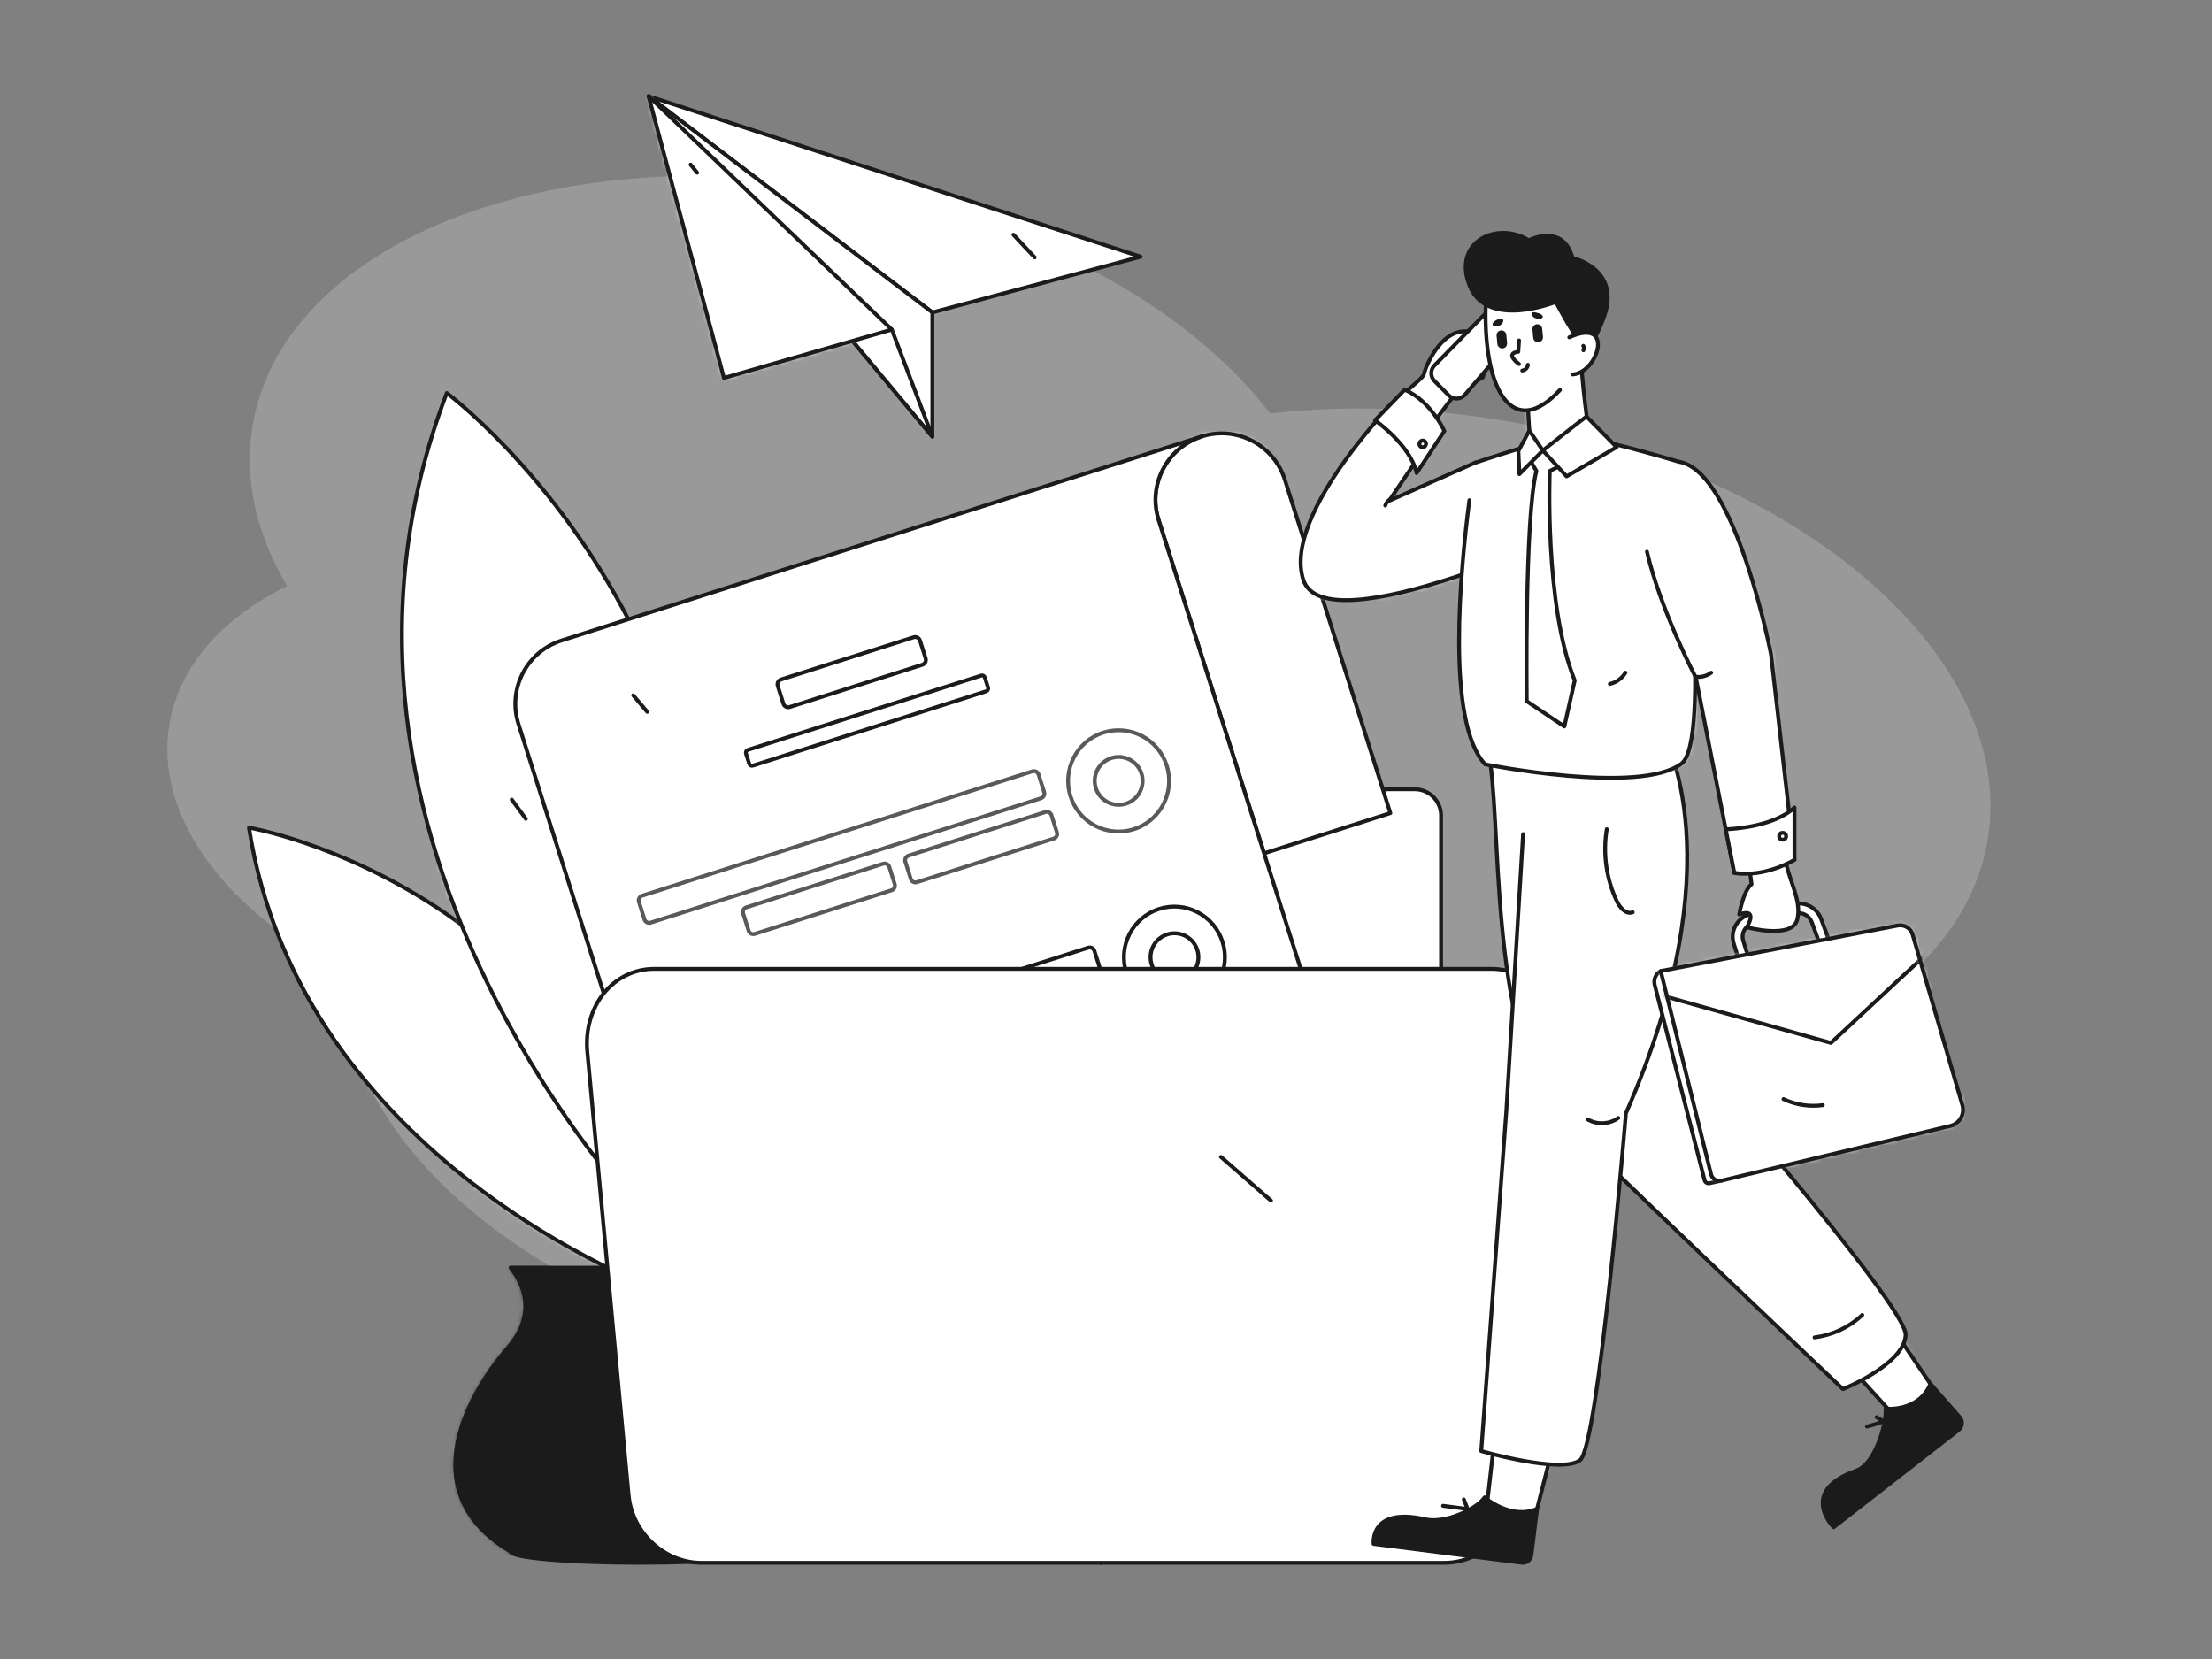 <?xml version="1.0" encoding="UTF-8"?> <svg xmlns="http://www.w3.org/2000/svg" width="480" height="360" viewBox="0 0 480 360" fill="none"><rect x="0" y="0" width="480" height="360" fill="#808080" stroke="none"/> <mask id="mask0_0_2928" style="mask-type:alpha" maskUnits="userSpaceOnUse" x="0" y="0" width="480" height="360"> <rect width="480" height="360" transform="matrix(-1 0 0 1 480 0)" fill="white"></rect> </mask> <g mask="url(#mask0_0_2928)"> <path opacity="0.2" d="M352.548 235.494C340.501 241.381 325.158 244.711 308.291 244.77C308.282 244.827 308.276 244.883 308.266 244.94C301.57 284.242 243.948 307.21 179.563 296.24C118.243 285.791 72.906 248.326 74.516 210.83C48.904 197.538 33.374 177.057 36.777 157.087C38.938 144.401 48.38 134.052 62.301 127.147C55.642 115.93 52.828 104 54.839 92.199C61.535 52.897 119.157 29.93 183.542 40.9C224.366 47.855 258.1 66.788 275.619 89.73C291.534 87.907 308.922 88.329 326.835 91.381C391.219 102.351 437.985 143.104 431.288 182.407C426.406 211.06 394.452 231.027 352.548 235.494Z" fill="white"></path> <ellipse rx="27.932" ry="2.444" transform="matrix(-1 0 0 1 138.719 336.685)" fill="#1B1B1B" stroke="#1B1B1B" stroke-width="0.84" stroke-linecap="round" stroke-linejoin="round"></ellipse> <path d="M128.986 282.345L129.953 282.692C129.953 282.692 168.465 187.476 259.803 163.129C259.803 163.129 176.379 176.968 128.986 282.345Z" fill="#190000"></path> <path d="M54.024 179.595C54.024 179.595 131.214 192.793 146.87 277.617L142.457 279.757C142.457 279.757 65.248 251.767 54.024 179.595Z" fill="white"></path> <mask id="mask1_0_2928" style="mask-type:alpha" maskUnits="userSpaceOnUse" x="54" y="179" width="93" height="101"> <path fill-rule="evenodd" clip-rule="evenodd" d="M54.024 179.595C54.024 179.595 131.213 192.793 146.869 277.617L142.457 279.757C142.457 279.757 65.247 251.767 54.024 179.595Z" fill="white"></path> </mask> <g mask="url(#mask1_0_2928)"> <path d="M151.918 257.623C122.811 238.36 55.57 285.295 83.91 239.468C112.251 193.641 26.905 296.754 26.905 296.754L154.205 282.658" fill="white"></path> </g> <path fill-rule="evenodd" clip-rule="evenodd" d="M54.024 179.595C54.024 179.595 131.214 192.793 146.87 277.617L142.457 279.757C142.457 279.757 65.248 251.767 54.024 179.595Z" stroke="#1B1B1B" stroke-width="0.84" stroke-linecap="round" stroke-linejoin="round"></path> <path fill-rule="evenodd" clip-rule="evenodd" d="M60.594 185.381C68.775 190.441 78.057 198.638 87.405 208.119L87.404 208.119C87.358 208.128 75.525 210.449 64.237 206.366C75.114 211.726 89.384 210.157 89.396 210.156C99.932 221.032 110.453 233.371 119.484 244.538C119.031 244.624 103.877 247.439 89.335 242.077C102.235 248.528 118.731 247.504 121.675 247.26C135.515 264.538 145.342 278.358 145.342 278.358L146.869 277.617C146.869 277.617 129.304 252.754 108.034 228.362C109.152 225.69 111.272 219.285 110.063 211.271C110.556 219.89 107.431 225.341 106.56 226.681C91.286 209.323 74.293 192.501 60.594 185.381ZM87.526 208.241L89.051 209.802C88.543 209.278 88.034 208.758 87.526 208.241Z" fill="white"></path> <path d="M96.948 85.278C96.948 85.278 183.65 149.628 142.595 267.061C142.595 267.061 59.404 183.902 96.948 85.278Z" fill="white"></path> <mask id="mask2_0_2928" style="mask-type:alpha" maskUnits="userSpaceOnUse" x="87" y="85" width="67" height="183"> <path fill-rule="evenodd" clip-rule="evenodd" d="M96.948 85.278C96.948 85.278 183.65 149.628 142.595 267.061C142.595 267.061 59.404 183.902 96.948 85.278Z" fill="white"></path> </mask> <g mask="url(#mask2_0_2928)"> <path d="M144.573 119.029C108.503 164.052 160.027 265.121 89.398 181.87C18.769 98.618 100.999 279.757 100.999 279.757C100.999 279.757 193.543 314.441 194.394 305.881C195.245 297.321 228.148 151.332 228.148 151.332L202.262 108.824" fill="white"></path> </g> <path fill-rule="evenodd" clip-rule="evenodd" d="M96.948 85.278C96.948 85.278 183.65 149.628 142.595 267.061V267.061C142.595 267.061 59.404 183.902 96.948 85.278Z" stroke="#1B1B1B" stroke-width="0.84" stroke-linecap="round" stroke-linejoin="round"></path> <path fill-rule="evenodd" clip-rule="evenodd" d="M118.155 142.098C118.12 142.088 101.708 137.746 90.556 125.59C100.271 139.1 119.149 145.903 119.181 145.914C124.537 166.229 128.831 188.392 132.105 208.149C130.902 207.817 110.387 201.98 96.318 186.438C107.777 202.586 129.05 211.454 132.891 212.958C137.792 243.445 140.164 267.061 140.164 267.061H142.595C142.595 267.061 138.469 224.642 129.394 180.537C132.694 177.83 139.906 170.998 144.122 160.07C138.582 171.326 130.8 176.326 128.758 177.492C122.128 146.021 112.977 114.171 101 96.679C107.575 108.152 113.283 124.29 118.155 142.098ZM119.008 145.264C118.746 144.276 118.481 143.292 118.214 142.313L119.008 145.264Z" fill="white"></path> <path d="M162.662 151.332C162.662 151.332 203.368 213.091 145.013 280.327L140.339 278.724C140.339 278.724 111.614 207.1 162.662 151.332Z" fill="white"></path> <mask id="mask3_0_2928" style="mask-type:alpha" maskUnits="userSpaceOnUse" x="132" y="151" width="45" height="130"> <path fill-rule="evenodd" clip-rule="evenodd" d="M162.662 151.332C162.662 151.332 203.368 213.091 145.013 280.327L140.339 278.724C140.339 278.724 111.614 207.1 162.662 151.332Z" fill="white"></path> </mask> <g mask="url(#mask3_0_2928)"> <path d="M162.662 151.332C162.663 209.101 249.982 193.285 152.85 242.819C83.162 278.358 222.736 333.295 222.736 333.295C222.736 333.295 316.517 302.139 311.836 294.933C307.155 287.727 241.644 153.26 241.644 153.26L194.927 136.406" fill="white"></path> </g> <path fill-rule="evenodd" clip-rule="evenodd" d="M162.662 151.332C162.662 151.332 203.368 213.091 145.013 280.327L140.339 278.724C140.339 278.724 111.614 207.1 162.662 151.332Z" stroke="#1B1B1B" stroke-width="0.84" stroke-linecap="round" stroke-linejoin="round"></path> <path fill-rule="evenodd" clip-rule="evenodd" d="M153.597 239.504C153.226 239.251 140.851 230.726 135.514 217.176C138.891 230.392 150.779 241.042 152.85 242.819C148.056 263.825 143.395 279.772 143.395 279.772L145.013 280.327C145.013 280.327 153.475 251.715 159.088 220.874C162 219.861 168.605 217.05 174.299 210.883C167.638 216.962 161.137 218.447 159.47 218.742C163.372 196.701 165.697 173.836 162.346 159.694C163.692 168.678 163.227 180.507 161.764 193.235L161.764 193.235C161.695 193.188 151.956 186.618 147.756 176.17C150.642 187.16 161.344 195.881 161.439 195.958L161.439 195.959C159.636 210.432 156.638 225.869 153.597 239.504ZM161.491 195.527C161.58 194.808 161.666 194.091 161.748 193.377L161.491 195.527Z" fill="white"></path> <path d="M202.261 221.095C202.261 221.095 199.518 268.738 136.491 281.202L134.447 278.578C134.447 278.578 148.437 230.418 202.261 221.095Z" fill="white"></path> <mask id="mask4_0_2928" style="mask-type:alpha" maskUnits="userSpaceOnUse" x="134" y="221" width="69" height="61"> <path fill-rule="evenodd" clip-rule="evenodd" d="M202.261 221.095C202.261 221.095 199.518 268.738 136.491 281.202L134.447 278.578C134.447 278.578 148.437 230.418 202.261 221.095Z" fill="white"></path> </mask> <g mask="url(#mask4_0_2928)"> <path d="M231.671 229.676C174.241 271.615 164.041 250.433 128.985 278.358C93.929 306.283 189.047 302.594 189.047 302.594L215.967 282.692" fill="white"></path> </g> <path fill-rule="evenodd" clip-rule="evenodd" d="M202.261 221.095C202.261 221.095 199.518 268.738 136.491 281.202L134.447 278.578C134.447 278.578 148.437 230.418 202.261 221.095Z" stroke="#1B1B1B" stroke-width="0.84" stroke-linecap="round" stroke-linejoin="round"></path> <path fill-rule="evenodd" clip-rule="evenodd" d="M157.198 264.763C145.365 273.814 135.784 280.293 135.784 280.293L136.491 281.202C136.491 281.202 153.735 269.613 170.274 255.778C174.575 256.934 179.073 257.159 183.468 256.437C176.958 257.032 172.516 255.306 171.417 254.82C183.174 244.889 194.362 233.928 198.482 225.309C195.407 230.483 190.049 236.437 183.723 242.474L183.723 242.473C183.684 242.376 180.84 235.258 182.868 228.252C179.832 235.057 182.338 243.68 182.361 243.757C175.082 250.573 166.702 257.424 159.059 263.329C158.944 263.039 155.381 253.879 158.082 244.814C154.376 252.962 156.75 263.046 157.198 264.763ZM183.301 242.878C183.269 242.907 183.238 242.937 183.206 242.967L183.547 242.644C183.466 242.722 183.383 242.8 183.301 242.878Z" fill="white"></path> <path d="M110.787 275.077H166.651C162.272 280.567 162.362 286.818 167.056 292.232C177.318 304.069 187.179 324.573 166.651 336.685H110.787C90.259 324.573 100.12 304.069 110.382 292.232C115.075 286.818 115.166 280.567 110.787 275.077Z" fill="#1B1B1B"></path> <mask id="mask5_0_2928" style="mask-type:alpha" maskUnits="userSpaceOnUse" x="98" y="275" width="81" height="62"> <path fill-rule="evenodd" clip-rule="evenodd" d="M110.787 275.077H166.651C162.272 280.567 162.363 286.818 167.056 292.232C177.318 304.069 187.179 324.573 166.651 336.685H110.787C90.259 324.573 100.12 304.069 110.382 292.232C115.076 286.818 115.166 280.567 110.787 275.077Z" fill="white"></path> </mask> <g mask="url(#mask5_0_2928)"> <path d="M88.666 251.353C169.602 284.299 61.98 331.555 147.756 338.451C233.532 345.346 89.398 361.555 89.398 361.555L76.817 359.154L54.024 316.531L87.216 279.757L103.732 271.319L88.666 251.353Z" fill="#1B1B1B"></path> </g> <path fill-rule="evenodd" clip-rule="evenodd" d="M110.787 275.077H166.651C162.272 280.567 162.362 286.818 167.056 292.232C177.318 304.069 187.179 324.573 166.651 336.685H110.787C90.259 324.573 100.12 304.069 110.382 292.232C115.075 286.818 115.166 280.567 110.787 275.077Z" stroke="#1B1B1B" stroke-width="0.84" stroke-linecap="round" stroke-linejoin="round"></path> <path d="M148.832 313.357C144.245 316.686 138.235 317.963 132.697 316.786" stroke="#1B1B1B" stroke-width="0.84" stroke-linecap="round" stroke-linejoin="round"></path> <path d="M111.059 173.515L114.103 177.678" stroke="#1B1B1B" stroke-width="0.84" stroke-linecap="round" stroke-linejoin="round"></path> <path d="M247.51 55.708L140.738 20.871L202.321 67.8L247.51 55.708Z" fill="white"></path> <path fill-rule="evenodd" clip-rule="evenodd" d="M247.51 55.708L140.738 20.871L202.321 67.8L247.51 55.708V55.708Z" stroke="#1B1B1B" stroke-width="0.84" stroke-linecap="round" stroke-linejoin="round"></path> <path d="M202.321 94.75V67.8L140.738 20.871L202.321 94.75Z" fill="white" stroke="#1B1B1B" stroke-width="0.84" stroke-linecap="round" stroke-linejoin="round"></path> <path d="M171.529 69.659L193.524 71.517L202.321 94.75L185.002 73.973" fill="white"></path> <path d="M171.529 69.659L193.524 71.517L202.321 94.75L185.002 73.973" stroke="#1B1B1B" stroke-width="0.84" stroke-linecap="round" stroke-linejoin="round"></path> <path d="M193.524 71.518L157.096 82.014L140.738 20.871L193.524 71.518Z" fill="white"></path> <mask id="mask6_0_2928" style="mask-type:alpha" maskUnits="userSpaceOnUse" x="140" y="20" width="54" height="63"> <path fill-rule="evenodd" clip-rule="evenodd" d="M193.524 71.518L157.096 82.014L140.738 20.871L193.524 71.518Z" fill="white"></path> </mask> <g mask="url(#mask6_0_2928)"> <path d="M140.738 16.467C157.347 88.023 162.101 75.147 196.434 69.659C230.768 64.171 179.268 97.564 179.268 97.564L144.406 103.129L133.314 53.835L135.955 14.082" fill="white"></path> </g> <path fill-rule="evenodd" clip-rule="evenodd" d="M193.524 71.518L157.096 82.014L140.738 20.871L193.524 71.518V71.518Z" stroke="#1B1B1B" stroke-width="0.84" stroke-linecap="round" stroke-linejoin="round"></path> <path d="M219.918 50.94L224.528 55.856" stroke="#1B1B1B" stroke-width="0.84" stroke-linecap="round" stroke-linejoin="round"></path> <path d="M149.861 35.721L151.279 37.48" stroke="#1B1B1B" stroke-width="0.84" stroke-linecap="round" stroke-linejoin="round"></path> <path d="M315.731 272.803L134.341 213.62L238.963 293.346L315.731 272.803Z" fill="white"></path> <path fill-rule="evenodd" clip-rule="evenodd" d="M315.731 272.803L134.341 213.62L238.963 293.346L315.731 272.803V272.803Z" stroke="#1B1B1B" stroke-width="0.84" stroke-linecap="round" stroke-linejoin="round"></path> <path d="M238.962 339.129V293.346L134.341 213.62L238.962 339.129Z" fill="white" stroke="#1B1B1B" stroke-width="0.84" stroke-linecap="round" stroke-linejoin="round"></path> <path d="M186.652 296.503L224.017 299.661L238.962 339.129L209.54 303.832" fill="white"></path> <path d="M186.652 296.503L224.017 299.661L238.962 339.129L209.54 303.832" stroke="#1B1B1B" stroke-width="0.84" stroke-linecap="round" stroke-linejoin="round"></path> <path d="M224.017 299.661L162.13 317.492L134.341 213.62L224.017 299.661Z" fill="white"></path> <path fill-rule="evenodd" clip-rule="evenodd" d="M224.017 299.661L162.13 317.492L134.341 213.62L224.017 299.661V299.661Z" stroke="#1B1B1B" stroke-width="0.84" stroke-linecap="round" stroke-linejoin="round"></path> <path d="M256.771 266.622C259.172 268.894 261.752 270.969 264.487 272.826" stroke="#1B1B1B" stroke-width="0.84" stroke-linecap="round" stroke-linejoin="round"></path> <path d="M150.897 242.25L151.334 243.604" stroke="#1B1B1B" stroke-width="0.84" stroke-linecap="round" stroke-linejoin="round"></path> <rect width="159.809" height="95.17" rx="5.706" transform="matrix(-1 0 0 1 312.709 171.27)" fill="white"></rect> <rect width="159.809" height="95.17" rx="5.706" transform="matrix(-1 0 0 1 312.709 171.27)" stroke="#1B1B1B" stroke-width="0.84" stroke-linecap="round" stroke-linejoin="round"></rect> <path d="M260.76 94.718H260.76C268.326 92.307 276.407 96.507 278.81 104.099L301.704 176.438L274.305 185.17L251.411 112.831C249.008 105.239 253.194 97.129 260.76 94.718Z" fill="white"></path> <mask id="mask7_0_2928" style="mask-type:alpha" maskUnits="userSpaceOnUse" x="250" y="94" width="52" height="92"> <path fill-rule="evenodd" clip-rule="evenodd" d="M260.76 94.718H260.76C268.326 92.307 276.407 96.507 278.81 104.099L301.704 176.438L274.305 185.17L251.411 112.831C249.008 105.239 253.194 97.129 260.76 94.718Z" fill="white"></path> </mask> <g mask="url(#mask7_0_2928)"> <path d="M286.828 94.037C249.997 98.148 257.295 148.768 274.305 185.17C291.314 221.572 219.976 94.718 219.976 94.718L225.016 84.251L274.265 72.094" fill="white"></path> </g> <path fill-rule="evenodd" clip-rule="evenodd" d="M260.76 94.718H260.76C268.326 92.307 276.407 96.507 278.81 104.099L301.704 176.438L274.305 185.17L251.411 112.831C249.008 105.239 253.194 97.129 260.76 94.718Z" stroke="#1B1B1B" stroke-width="0.84" stroke-linecap="round" stroke-linejoin="round"></path> <path d="M121.853 138.987H121.853L223.201 106.688V106.688L260.76 94.718C253.194 97.129 249.008 105.239 251.411 112.831L254.635 123.017L307.567 290.267L168.66 334.536L115.728 167.286L112.504 157.1C110.101 149.508 114.287 141.399 121.853 138.987Z" fill="white" stroke="#1B1B1B" stroke-width="0.84" stroke-linecap="round" stroke-linejoin="round"></path> <path d="M293.868 294.633C294.693 294.37 293.127 295.024 293.868 294.633V294.633Z" fill="#1B1B1B" stroke="#1B1B1B" stroke-width="0.84" stroke-linecap="round" stroke-linejoin="round"></path> <g opacity="0.73"> <path fill-rule="evenodd" clip-rule="evenodd" d="M247.779 159.693C245.198 158.351 242.189 158.092 239.416 158.973C233.649 160.811 230.459 166.992 232.29 172.779C233.163 175.554 235.104 177.868 237.686 179.209C240.267 180.551 243.276 180.81 246.049 179.93C251.816 178.092 255.006 171.91 253.174 166.123C252.302 163.348 250.361 161.034 247.779 159.693ZM247.923 169.902C247.739 171.999 246.309 173.777 244.301 174.406V174.406C241.571 175.258 238.666 173.748 237.795 171.025C237.156 169.02 237.789 166.827 239.399 165.472C241.008 164.116 243.276 163.865 245.143 164.835C247.01 165.806 248.108 167.806 247.923 169.902Z" fill="white"></path> <path d="M239.416 158.973L239.289 158.572L239.289 158.572L239.416 158.973ZM247.779 159.693L247.586 160.065L247.779 159.693ZM232.29 172.779L232.691 172.652L232.691 172.653L232.29 172.779ZM237.686 179.209L237.879 178.837L237.686 179.209ZM246.049 179.93L246.176 180.33L246.176 180.33L246.049 179.93ZM253.174 166.123L252.774 166.25L252.774 166.249L253.174 166.123ZM244.301 174.406H243.881C243.881 174.222 244 174.06 244.175 174.005L244.301 174.406ZM247.923 169.902L248.342 169.939L247.923 169.902ZM244.301 174.406H244.721C244.721 174.59 244.601 174.752 244.426 174.807L244.301 174.406ZM237.795 171.025L237.395 171.153L237.395 171.152L237.795 171.025ZM239.399 165.472L239.128 165.15L239.399 165.472ZM245.143 164.835L245.337 164.463L245.143 164.835ZM239.289 158.572C242.168 157.658 245.293 157.927 247.973 159.32L247.586 160.065C245.103 158.775 242.21 158.526 239.543 159.373L239.289 158.572ZM231.89 172.906C229.989 166.899 233.3 160.481 239.289 158.572L239.544 159.373C233.998 161.14 230.929 167.085 232.691 172.652L231.89 172.906ZM237.492 179.582C234.812 178.189 232.796 175.787 231.89 172.905L232.691 172.653C233.53 175.322 235.397 177.547 237.879 178.837L237.492 179.582ZM246.176 180.33C243.297 181.244 240.172 180.975 237.492 179.582L237.879 178.837C240.362 180.127 243.255 180.376 245.922 179.529L246.176 180.33ZM253.575 165.996C255.476 172.003 252.165 178.421 246.176 180.33L245.921 179.529C251.466 177.762 254.536 171.817 252.774 166.25L253.575 165.996ZM247.973 159.32C250.653 160.713 252.669 163.116 253.575 165.997L252.774 166.249C251.935 163.581 250.068 161.356 247.586 160.065L247.973 159.32ZM244.175 174.005C246.021 173.427 247.335 171.792 247.505 169.866L248.342 169.939C248.142 172.205 246.596 174.127 244.426 174.807L244.175 174.005ZM243.881 174.406V174.406H244.721V174.406H243.881ZM238.195 170.897C238.996 173.4 241.666 174.788 244.175 174.005L244.426 174.807C241.476 175.728 238.336 174.096 237.395 171.153L238.195 170.897ZM239.669 165.793C238.19 167.039 237.608 169.054 238.195 170.897L237.395 171.152C236.704 168.985 237.389 166.616 239.128 165.15L239.669 165.793ZM244.95 165.208C243.233 164.316 241.149 164.547 239.669 165.793L239.128 165.15C240.868 163.685 243.319 163.414 245.337 164.463L244.95 165.208ZM247.505 169.866C247.675 167.939 246.666 166.1 244.95 165.208L245.337 164.463C247.355 165.511 248.541 167.674 248.342 169.939L247.505 169.866Z" fill="#1B1B1B"></path> <path d="M141.189 200.213L225.882 173.222C226.445 173.042 226.755 172.44 226.576 171.877L225.372 168.072C225.287 167.802 225.098 167.577 224.847 167.446C224.595 167.315 224.302 167.29 224.032 167.376L139.339 194.367C138.776 194.547 138.466 195.149 138.645 195.712L139.849 199.517C139.934 199.787 140.123 200.012 140.375 200.143C140.626 200.274 140.919 200.299 141.189 200.213Z" fill="white" stroke="#1B1B1B" stroke-width="0.84" stroke-linecap="round" stroke-linejoin="round"></path> <path d="M198.966 191.434L228.667 181.969C229.221 181.791 229.527 181.198 229.351 180.644L228.165 176.897C228.081 176.63 227.895 176.408 227.647 176.28C227.4 176.151 227.111 176.126 226.845 176.211L197.144 185.676C196.59 185.854 196.284 186.446 196.46 187.001L197.646 190.748C197.73 191.014 197.916 191.236 198.164 191.365C198.412 191.494 198.7 191.519 198.966 191.434Z" fill="white" stroke="#1B1B1B" stroke-width="0.84" stroke-linecap="round" stroke-linejoin="round"></path> <path d="M163.773 202.65L193.474 193.185C194.028 193.007 194.333 192.414 194.157 191.86L192.971 188.113C192.888 187.847 192.701 187.625 192.454 187.496C192.206 187.367 191.917 187.342 191.651 187.427L161.95 196.892C161.396 197.07 161.09 197.663 161.267 198.217L162.452 201.964C162.536 202.23 162.722 202.452 162.97 202.581C163.218 202.71 163.507 202.735 163.773 202.65Z" fill="white" stroke="#1B1B1B" stroke-width="0.84" stroke-linecap="round" stroke-linejoin="round"></path> </g> <g opacity="0.73"> <path fill-rule="evenodd" clip-rule="evenodd" d="M272.001 236.225C269.42 234.883 266.41 234.624 263.638 235.505C257.871 237.343 254.68 243.524 256.512 249.311C257.385 252.086 259.326 254.4 261.907 255.742C264.489 257.083 267.498 257.342 270.27 256.462C276.037 254.624 279.228 248.443 277.396 242.655C276.523 239.88 274.582 237.567 272.001 236.225ZM272.145 246.435C271.961 248.531 270.53 250.309 268.522 250.938C265.793 251.79 262.887 250.28 262.017 247.557C261.378 245.552 262.011 243.36 263.62 242.004C265.23 240.648 267.498 240.397 269.365 241.368C271.232 242.338 272.33 244.339 272.145 246.435Z" fill="white"></path> <path d="M263.638 235.505L263.51 235.105L263.511 235.105L263.638 235.505ZM272.001 236.225L271.807 236.598L272.001 236.225ZM256.512 249.311L256.912 249.184L256.913 249.185L256.512 249.311ZM270.27 256.462L270.398 256.862L270.398 256.862L270.27 256.462ZM277.396 242.655L276.996 242.782L276.996 242.781L277.396 242.655ZM268.522 250.938L268.648 251.339L268.647 251.339L268.522 250.938ZM272.145 246.435L272.564 246.472L272.145 246.435ZM262.017 247.557L261.617 247.685L261.616 247.684L262.017 247.557ZM263.62 242.004L263.35 241.683L263.62 242.004ZM269.365 241.368L269.559 240.995L269.365 241.368ZM263.511 235.105C266.39 234.19 269.514 234.459 272.195 235.852L271.807 236.598C269.325 235.308 266.431 235.058 263.765 235.905L263.511 235.105ZM256.112 249.438C254.211 243.431 257.522 237.013 263.51 235.105L263.765 235.905C258.22 237.672 255.15 243.617 256.912 249.184L256.112 249.438ZM261.714 256.114C259.033 254.721 257.018 252.319 256.111 249.437L256.913 249.185C257.752 251.854 259.619 254.079 262.101 255.369L261.714 256.114ZM270.398 256.862C267.518 257.776 264.394 257.507 261.714 256.114L262.101 255.369C264.583 256.659 267.477 256.908 270.143 256.062L270.398 256.862ZM277.797 242.529C279.698 248.536 276.387 254.953 270.398 256.862L270.143 256.062C275.688 254.294 278.758 248.35 276.996 242.782L277.797 242.529ZM272.195 235.852C274.875 237.245 276.891 239.648 277.797 242.529L276.996 242.781C276.156 240.113 274.29 237.888 271.807 236.598L272.195 235.852ZM268.397 250.537C270.242 249.959 271.557 248.325 271.727 246.398L272.564 246.472C272.364 248.737 270.818 250.659 268.648 251.339L268.397 250.537ZM262.417 247.429C263.217 249.932 265.888 251.321 268.397 250.537L268.647 251.339C265.698 252.26 262.558 250.628 261.617 247.685L262.417 247.429ZM263.891 242.325C262.411 243.571 261.83 245.586 262.417 247.429L261.616 247.684C260.926 245.517 261.61 243.148 263.35 241.683L263.891 242.325ZM269.171 241.74C267.455 240.848 265.37 241.079 263.891 242.325L263.35 241.683C265.089 240.218 267.541 239.946 269.559 240.995L269.171 241.74ZM271.727 246.398C271.896 244.471 270.887 242.632 269.171 241.74L269.559 240.995C271.577 242.044 272.763 244.206 272.564 246.472L271.727 246.398Z" fill="#1B1B1B"></path> <path d="M165.411 276.746L250.104 249.754C250.666 249.574 250.977 248.972 250.798 248.409L249.594 244.605C249.509 244.334 249.32 244.109 249.068 243.978C248.817 243.847 248.524 243.822 248.254 243.908L163.561 270.899C162.998 271.08 162.688 271.681 162.866 272.244L164.071 276.049C164.156 276.319 164.345 276.545 164.596 276.675C164.848 276.806 165.141 276.831 165.411 276.746Z" fill="white" stroke="#1B1B1B" stroke-width="0.84" stroke-linecap="round" stroke-linejoin="round"></path> <path d="M223.188 267.966L252.889 258.501C253.443 258.323 253.749 257.731 253.573 257.176L252.387 253.429C252.303 253.163 252.117 252.941 251.869 252.812C251.621 252.683 251.333 252.658 251.067 252.743L221.366 262.208C220.812 262.386 220.506 262.979 220.682 263.533L221.868 267.28C221.952 267.547 222.138 267.769 222.386 267.897C222.633 268.026 222.922 268.051 223.188 267.966Z" fill="white" stroke="#1B1B1B" stroke-width="0.84" stroke-linecap="round" stroke-linejoin="round"></path> <path d="M187.994 279.182L217.695 269.717C218.249 269.539 218.555 268.947 218.379 268.392L217.193 264.645C217.109 264.379 216.923 264.157 216.675 264.028C216.428 263.899 216.139 263.874 215.873 263.959L186.172 273.425C185.618 273.602 185.312 274.195 185.488 274.749L186.674 278.496C186.758 278.763 186.944 278.985 187.192 279.113C187.44 279.242 187.728 279.267 187.994 279.182Z" fill="white" stroke="#1B1B1B" stroke-width="0.84" stroke-linecap="round" stroke-linejoin="round"></path> </g> <path d="M171.361 153.425L200.152 144.249C200.727 144.065 201.044 143.451 200.861 142.876L199.632 138.992C199.545 138.716 199.352 138.486 199.095 138.353C198.839 138.219 198.539 138.193 198.264 138.281L169.472 147.457C168.898 147.641 168.581 148.255 168.764 148.83L169.993 152.713C170.08 152.989 170.273 153.219 170.529 153.353C170.786 153.486 171.085 153.512 171.361 153.425Z" fill="white" stroke="#1B1B1B" stroke-width="0.84" stroke-linecap="round" stroke-linejoin="round"></path> <path d="M163.361 166.142L213.999 150.004C214.327 149.898 214.508 149.547 214.404 149.219L213.701 147C213.652 146.842 213.541 146.711 213.395 146.634C213.248 146.558 213.077 146.543 212.919 146.593L162.282 162.731C161.954 162.837 161.772 163.188 161.877 163.516L162.579 165.735C162.629 165.893 162.739 166.024 162.886 166.101C163.032 166.177 163.203 166.192 163.361 166.142Z" fill="white" stroke="#1B1B1B" stroke-width="0.84" stroke-linecap="round" stroke-linejoin="round"></path> <path fill-rule="evenodd" clip-rule="evenodd" d="M259.89 197.959C257.309 196.617 254.3 196.358 251.527 197.239C245.76 199.077 242.57 205.258 244.401 211.045C245.274 213.82 247.215 216.134 249.796 217.476C252.378 218.817 255.387 219.076 258.16 218.196C263.927 216.358 267.117 210.176 265.285 204.389C264.413 201.614 262.471 199.3 259.89 197.959ZM260.034 208.169C259.85 210.265 258.419 212.043 256.411 212.672V212.672C253.682 213.524 250.777 212.014 249.906 209.291C249.267 207.286 249.9 205.093 251.509 203.738C253.119 202.382 255.387 202.131 257.254 203.101C259.121 204.072 260.219 206.072 260.034 208.169Z" fill="white"></path> <path d="M251.527 197.239L251.399 196.839L251.4 196.838L251.527 197.239ZM259.89 197.959L259.696 198.332L259.89 197.959ZM244.401 211.045L244.802 210.918L244.802 210.919L244.401 211.045ZM249.796 217.476L249.99 217.103L249.796 217.476ZM258.16 218.196L258.287 218.596L258.287 218.596L258.16 218.196ZM265.285 204.389L264.885 204.516L264.885 204.515L265.285 204.389ZM256.411 212.672H255.991C255.991 212.488 256.111 212.326 256.286 212.271L256.411 212.672ZM260.034 208.169L260.453 208.205L260.034 208.169ZM256.411 212.672H256.831C256.831 212.856 256.712 213.018 256.537 213.073L256.411 212.672ZM249.906 209.291L249.506 209.419L249.506 209.418L249.906 209.291ZM251.509 203.738L251.239 203.417L251.509 203.738ZM257.254 203.101L257.448 202.729L257.254 203.101ZM251.4 196.838C254.279 195.924 257.403 196.193 260.084 197.586L259.696 198.332C257.214 197.041 254.32 196.792 251.654 197.639L251.4 196.838ZM244.001 211.172C242.1 205.165 245.411 198.747 251.399 196.839L251.655 197.639C246.109 199.406 243.04 205.351 244.802 210.918L244.001 211.172ZM249.603 217.848C246.922 216.455 244.907 214.053 244.001 211.171L244.802 210.919C245.641 213.588 247.508 215.813 249.99 217.103L249.603 217.848ZM258.287 218.596C255.408 219.51 252.283 219.241 249.603 217.848L249.99 217.103C252.472 218.393 255.366 218.642 258.032 217.795L258.287 218.596ZM265.686 204.263C267.587 210.27 264.276 216.687 258.287 218.596L258.032 217.796C263.577 216.028 266.647 210.083 264.885 204.516L265.686 204.263ZM260.084 197.586C262.764 198.979 264.78 201.382 265.686 204.263L264.885 204.515C264.045 201.847 262.179 199.622 259.696 198.332L260.084 197.586ZM256.286 212.271C258.132 211.693 259.446 210.058 259.616 208.132L260.453 208.205C260.253 210.471 258.707 212.393 256.537 213.073L256.286 212.271ZM255.991 212.672V212.672H256.831V212.672H255.991ZM250.306 209.163C251.106 211.666 253.777 213.054 256.286 212.271L256.537 213.073C253.587 213.994 250.447 212.362 249.506 209.419L250.306 209.163ZM251.78 204.059C250.301 205.305 249.719 207.32 250.306 209.163L249.506 209.418C248.815 207.251 249.499 204.882 251.239 203.417L251.78 204.059ZM257.06 203.474C255.344 202.582 253.259 202.813 251.78 204.059L251.239 203.417C252.978 201.951 255.43 201.68 257.448 202.729L257.06 203.474ZM259.616 208.132C259.786 206.205 258.777 204.366 257.06 203.474L257.448 202.729C259.466 203.778 260.652 205.94 260.453 208.205L259.616 208.132Z" fill="#1B1B1B"></path> <path d="M153.3 238.479L237.993 211.488C238.556 211.308 238.866 210.706 238.687 210.143L237.483 206.338C237.398 206.068 237.209 205.843 236.957 205.712C236.706 205.581 236.413 205.556 236.143 205.642L151.45 232.633C150.887 232.814 150.577 233.415 150.756 233.978L151.96 237.783C152.045 238.053 152.234 238.279 152.485 238.409C152.737 238.54 153.03 238.565 153.3 238.479Z" fill="white" stroke="#1B1B1B" stroke-width="0.84" stroke-linecap="round" stroke-linejoin="round"></path> <path d="M211.077 229.7L240.778 220.235C241.332 220.057 241.638 219.465 241.462 218.91L240.276 215.163C240.192 214.897 240.006 214.675 239.758 214.546C239.511 214.417 239.222 214.392 238.956 214.477L209.255 223.942C208.701 224.12 208.395 224.713 208.571 225.267L209.757 229.014C209.841 229.28 210.027 229.503 210.275 229.631C210.523 229.76 210.811 229.785 211.077 229.7Z" fill="white" stroke="#1B1B1B" stroke-width="0.84" stroke-linecap="round" stroke-linejoin="round"></path> <path d="M175.883 240.916L205.584 231.451C206.138 231.273 206.444 230.681 206.268 230.126L205.082 226.379C204.998 226.113 204.812 225.891 204.564 225.762C204.317 225.633 204.028 225.608 203.762 225.693L174.061 235.158C173.507 235.336 173.201 235.929 173.377 236.483L174.563 240.23C174.647 240.497 174.833 240.719 175.081 240.847C175.329 240.976 175.617 241.001 175.883 240.916Z" fill="white" stroke="#1B1B1B" stroke-width="0.84" stroke-linecap="round" stroke-linejoin="round"></path> <path d="M152.184 339.129H313.425C321.382 339.129 328.438 332.616 329.198 324.465L338.159 228.29C339.082 218.391 332.577 210.237 323.615 210.237H141.994C133.032 210.237 126.527 218.391 127.45 228.29L136.411 324.465C137.171 332.616 144.227 339.129 152.184 339.129Z" fill="white"></path> <path fill-rule="evenodd" clip-rule="evenodd" d="M152.184 339.129H313.425C321.382 339.129 328.438 332.616 329.198 324.465L338.159 228.29C339.082 218.391 332.577 210.237 323.615 210.237H141.994C133.032 210.237 126.527 218.391 127.45 228.29L136.411 324.465C137.171 332.616 144.227 339.129 152.184 339.129Z" stroke="#1B1B1B" stroke-width="0.84" stroke-linecap="round" stroke-linejoin="round"></path> <path d="M264.943 251.047L275.807 260.542" stroke="#1B1B1B" stroke-width="0.84" stroke-linecap="round" stroke-linejoin="round"></path> <path d="M137.413 150.89L140.438 154.463" stroke="#1B1B1B" stroke-width="0.84" stroke-linecap="round" stroke-linejoin="round"></path> <path d="M409.521 286.454L420.703 302.991L411.914 308.165L396.879 291.624L409.521 286.454Z" fill="white"></path> <mask id="mask8_0_2928" style="mask-type:alpha" maskUnits="userSpaceOnUse" x="396" y="286" width="25" height="23"> <path fill-rule="evenodd" clip-rule="evenodd" d="M409.522 286.454L420.704 302.991L411.914 308.165L396.879 291.624L409.522 286.454Z" fill="white"></path> </mask> <g mask="url(#mask8_0_2928)"> <path d="M418.515 288.522C413.895 297.119 404.213 300.112 404.213 300.112L411.401 285.011L413.968 283.598" fill="white"></path> </g> <path fill-rule="evenodd" clip-rule="evenodd" d="M409.521 286.454L420.703 302.991L411.914 308.165L396.879 291.624L409.521 286.454V286.454Z" stroke="#1B1B1B" stroke-width="0.84" stroke-linecap="round" stroke-linejoin="round"></path> <path d="M336.68 315.104L331.577 335.118L322.321 329.641L325.024 305.943L336.68 315.104Z" fill="white"></path> <mask id="mask9_0_2928" style="mask-type:alpha" maskUnits="userSpaceOnUse" x="322" y="305" width="15" height="31"> <path fill-rule="evenodd" clip-rule="evenodd" d="M336.68 315.103L331.577 335.117L322.321 329.64L325.024 305.943L336.68 315.103Z" fill="white"></path> </mask> <g mask="url(#mask9_0_2928)"> <path d="M342.588 318.725C326.463 322.127 321.528 311.867 321.528 311.867L337.885 312.64L341.203 314.568" fill="white"></path> </g> <path fill-rule="evenodd" clip-rule="evenodd" d="M336.68 315.104L331.577 335.118L322.321 329.641L325.024 305.943L336.68 315.104V315.104Z" stroke="#1B1B1B" stroke-width="0.84" stroke-linecap="round" stroke-linejoin="round"></path> <path d="M377.728 209.602L379.784 208.997L378.27 204.125C378.022 203.34 378.121 202.487 378.542 201.781C378.965 201.061 379.666 200.548 380.479 200.362L389.546 198.219C391.054 197.848 392.601 198.659 393.154 200.109L395.284 205.885L397.305 205.179L395.175 199.403C394.273 196.956 391.635 195.572 389.04 196.187L379.972 198.33C378.589 198.646 377.397 199.519 376.678 200.743C375.962 201.945 375.793 203.396 376.214 204.73L377.728 209.602Z" fill="white" stroke="#1B1B1B" stroke-width="0.84" stroke-linecap="round" stroke-linejoin="round"></path> <path d="M302.346 87.78C304.321 85.191 308.877 82.197 309.038 81.064C309.2 79.931 312.586 71.354 318.392 71.921C324.198 72.487 321.779 81.873 321.779 81.873C321.779 81.873 316.295 84.948 315.328 86.081C314.36 87.214 307.748 96.276 307.748 96.276L302.346 87.78Z" fill="white"></path> <mask id="mask10_0_2928" style="mask-type:alpha" maskUnits="userSpaceOnUse" x="302" y="71" width="21" height="26"> <path fill-rule="evenodd" clip-rule="evenodd" d="M302.345 87.78C304.321 85.191 308.877 82.197 309.038 81.064C309.199 79.931 312.586 71.355 318.391 71.921C324.197 72.487 321.778 81.873 321.778 81.873C321.778 81.873 316.295 84.948 315.327 86.081C314.36 87.214 307.748 96.276 307.748 96.276L302.345 87.78Z" fill="white"></path> </mask> <g mask="url(#mask10_0_2928)"> <path d="M314.399 89.177C308.511 89.796 304.646 85.511 304.646 85.511L306.912 89.937L312.941 91.119L313.092 91.432" fill="white"></path> </g> <path fill-rule="evenodd" clip-rule="evenodd" d="M302.346 87.78C304.321 85.191 308.877 82.197 309.038 81.064C309.2 79.931 312.586 71.354 318.392 71.921C324.198 72.487 321.779 81.873 321.779 81.873C321.779 81.873 316.295 84.948 315.328 86.081C314.36 87.214 307.748 96.276 307.748 96.276L302.346 87.78Z" stroke="#1B1B1B" stroke-width="0.84" stroke-linecap="round" stroke-linejoin="round"></path> <path d="M322.831 67.523L311.112 79.478C310.346 80.427 310.415 81.8 311.274 82.665L314.381 85.793C314.848 86.264 315.491 86.518 316.153 86.493C316.815 86.468 317.437 86.168 317.867 85.664L325.407 76.856L322.831 67.523Z" fill="white"></path> <path fill-rule="evenodd" clip-rule="evenodd" d="M322.831 67.523L311.112 79.478C310.346 80.427 310.415 81.8 311.274 82.665L314.381 85.793C314.848 86.264 315.491 86.518 316.153 86.493C316.815 86.468 317.437 86.168 317.867 85.664L325.407 76.856L322.831 67.523Z" stroke="#1B1B1B" stroke-width="0.84" stroke-linecap="round" stroke-linejoin="round"></path> <path d="M413.519 289.65C413.318 296.039 399.926 301.431 399.926 301.431C399.926 301.431 342.08 246.675 337.971 241.789C322.681 223.603 326.057 176.266 322.876 162.684L358.006 161.83C358.006 161.83 359.832 189.962 364.282 226.623C364.282 226.623 413.72 283.261 413.519 289.65Z" fill="white"></path> <path fill-rule="evenodd" clip-rule="evenodd" d="M413.519 289.65C413.318 296.039 399.926 301.431 399.926 301.431C399.926 301.431 342.08 246.675 337.971 241.789C322.681 223.603 326.057 176.266 322.876 162.684L358.006 161.83C358.006 161.83 359.832 189.962 364.282 226.623C364.282 226.623 413.72 283.261 413.519 289.65Z" stroke="#1B1B1B" stroke-width="0.84" stroke-linecap="round" stroke-linejoin="round"></path> <path d="M418.911 300.297L425.252 307.509C425.603 307.908 425.775 308.435 425.727 308.964C425.679 309.494 425.415 309.981 424.997 310.311L397.908 331.41C397.908 331.41 390.045 323.62 402.826 319.122C406.942 317.674 409.404 308.934 409.173 305.67C409.173 305.67 416.285 306.492 418.911 300.297Z" fill="#1B1B1B" stroke="#1B1B1B" stroke-width="0.84" stroke-linecap="round" stroke-linejoin="round"></path> <path d="M331.061 156.48L360.959 159.508C360.959 159.508 376.848 186.865 352.819 241.585C352.819 241.585 346.864 313.761 342.877 316.842C338.89 319.924 321.427 314.876 321.427 314.876L326.876 240.972L330.504 181.001" fill="white"></path> <path d="M331.061 156.48L360.959 159.508C360.959 159.508 376.848 186.865 352.819 241.585C352.819 241.585 346.864 313.761 342.877 316.842C338.89 319.924 321.427 314.876 321.427 314.876L326.876 240.972L330.504 181.001" stroke="#1B1B1B" stroke-width="0.84" stroke-linecap="round" stroke-linejoin="round"></path> <path d="M312.312 92.585C305.282 86.344 304.321 85.191 304.321 85.191C304.321 85.191 278.097 111.25 282.814 125.814C287.531 140.379 343.327 114.289 343.327 114.289L320.215 100.356L301.418 108.69L312.312 92.585Z" fill="white"></path> <mask id="mask11_0_2928" style="mask-type:alpha" maskUnits="userSpaceOnUse" x="282" y="85" width="62" height="46"> <path fill-rule="evenodd" clip-rule="evenodd" d="M312.312 92.585C305.282 86.344 304.321 85.191 304.321 85.191C304.321 85.191 278.097 111.25 282.814 125.815C287.531 140.379 343.327 114.289 343.327 114.289L320.215 100.356L301.418 108.691L312.312 92.585Z" fill="white"></path> </mask> <g mask="url(#mask11_0_2928)"> <path d="M320.895 104.504C311.908 123.512 319.4 126.556 296.219 130.812C273.037 135.068 322.092 138.67 322.092 138.67L325.407 116.159" fill="white"></path> <ellipse rx="9.123" ry="10.505" transform="matrix(-1 0 0 1 278.897 128.33)" fill="white"></ellipse> </g> <path fill-rule="evenodd" clip-rule="evenodd" d="M312.312 92.585C305.282 86.344 304.321 85.191 304.321 85.191C304.321 85.191 278.097 111.25 282.814 125.814C287.531 140.379 343.327 114.289 343.327 114.289L320.215 100.356L301.418 108.69L312.312 92.585Z" stroke="#1B1B1B" stroke-width="0.84" stroke-linecap="round" stroke-linejoin="round"></path> <path d="M318.852 108.539C316.85 123.943 313.762 156.761 322.278 165.859C322.278 165.859 355.807 172.551 364.878 165.709C371.368 160.815 365.168 106.156 365.168 106.156L364.67 100.309C364.67 100.309 345.405 94.504 340.93 94.666C336.455 94.828 320.025 100.449 320.025 100.449" fill="white"></path> <mask id="mask12_0_2928" style="mask-type:alpha" maskUnits="userSpaceOnUse" x="316" y="94" width="52" height="75"> <path fill-rule="evenodd" clip-rule="evenodd" d="M318.851 108.539C316.849 123.943 313.761 156.761 322.278 165.859C322.278 165.859 355.806 172.551 364.878 165.709C371.367 160.815 365.167 106.156 365.167 106.156L364.669 100.309C364.669 100.309 345.405 94.504 340.929 94.666C336.454 94.828 320.024 100.449 320.024 100.449" fill="white"></path> </mask> <g mask="url(#mask12_0_2928)"> <path d="M357.388 119.715C369.522 198.078 318.19 164.818 318.19 164.818C318.19 164.818 356.977 186.875 359.37 188.076C361.763 189.276 384.835 167.965 384.835 167.965L368.235 135.548" fill="white"></path> </g> <path d="M318.852 108.539C316.85 123.943 313.762 156.761 322.278 165.859C322.278 165.859 355.807 172.551 364.878 165.709C371.368 160.815 365.168 106.156 365.168 106.156L364.67 100.309C364.67 100.309 345.405 94.504 340.93 94.666C336.455 94.828 320.025 100.449 320.025 100.449" stroke="#1B1B1B" stroke-width="0.84" stroke-linecap="round" stroke-linejoin="round"></path> <path d="M342.927 74.263C342.989 82.354 345.002 95.307 345.002 95.307L332.201 99.051L331.294 84.147L342.927 74.263Z" fill="white"></path> <mask id="mask13_0_2928" style="mask-type:alpha" maskUnits="userSpaceOnUse" x="331" y="74" width="15" height="26"> <path fill-rule="evenodd" clip-rule="evenodd" d="M342.927 74.263C342.989 82.354 345.002 95.307 345.002 95.307L332.201 99.051L331.294 84.147L342.927 74.263Z" fill="white"></path> </mask> <g mask="url(#mask13_0_2928)"> <path d="M338.148 83.531C338.148 83.531 340.75 88.318 329.483 95.232C324.58 98.241 333.3 79.377 333.3 79.377L338.148 83.531Z" fill="white"></path> </g> <path fill-rule="evenodd" clip-rule="evenodd" d="M342.927 74.263C342.989 82.354 345.002 95.307 345.002 95.307L332.201 99.051L331.294 84.147L342.927 74.263Z" stroke="#1B1B1B" stroke-width="0.84" stroke-linecap="round" stroke-linejoin="round"></path> <path d="M342.5 99.091L336.3 102.203C336.3 102.203 335.087 131.211 341.709 147.669L339.46 157.641L331.294 152.164C331.294 152.164 330.81 112.356 333.39 102.203L330.504 97.253L337.401 98.279L342.5 99.091Z" fill="white" stroke="#1B1B1B" stroke-width="0.84" stroke-linecap="round" stroke-linejoin="round"></path> <path d="M333.542 327.409L332.303 337.458C332.245 337.957 331.99 338.413 331.595 338.724C331.2 339.035 330.698 339.175 330.199 339.114L298.063 335.022C298.063 335.022 297.13 326.898 309.312 329.692C313.514 330.656 320.43 327.508 322.164 324.922C322.164 324.922 327.81 329.907 333.542 327.409Z" fill="#1B1B1B" stroke="#1B1B1B" stroke-width="0.84" stroke-linecap="round" stroke-linejoin="round"></path> <path d="M378.043 216.137L360.385 210.721C359.328 211.288 358.781 212.492 359.05 213.661L369.884 256.092C370.004 256.564 370.475 256.858 370.951 256.756L373.565 256.195L375.624 238.508L378.043 216.137Z" fill="white" stroke="#1B1B1B" stroke-width="0.84" stroke-linecap="round" stroke-linejoin="round"></path> <path d="M387.223 185.281C387.828 190.697 391.093 195.171 390.005 199.527C388.916 203.884 379.062 201.214 379.062 201.214C379.062 201.214 381.722 196.902 377.408 198.432C377.408 198.432 378.272 193.287 380.087 191.874L378.756 182.219L387.223 185.281Z" fill="white"></path> <mask id="mask14_0_2928" style="mask-type:alpha" maskUnits="userSpaceOnUse" x="377" y="182" width="14" height="21"> <path fill-rule="evenodd" clip-rule="evenodd" d="M387.223 185.28C387.828 190.697 391.094 195.171 390.005 199.527C388.917 203.884 379.063 201.214 379.063 201.214C379.063 201.214 381.722 196.902 377.408 198.432C377.408 198.432 378.273 193.287 380.087 191.874L378.757 182.219L387.223 185.28Z" fill="white"></path> </mask> <g mask="url(#mask14_0_2928)"> <path d="M388.275 186.332C379.302 190.318 383.396 189.717 378.629 191.683C373.862 193.648 377.059 186.933 377.059 186.933L385.583 185.404" fill="white"></path> </g> <path fill-rule="evenodd" clip-rule="evenodd" d="M387.223 185.281C387.828 190.697 391.093 195.171 390.005 199.527C388.916 203.884 379.062 201.214 379.062 201.214C379.062 201.214 381.722 196.902 377.408 198.432C377.408 198.432 378.272 193.287 380.087 191.874L378.756 182.219L387.223 185.281Z" stroke="#1B1B1B" stroke-width="0.84" stroke-linecap="round" stroke-linejoin="round"></path> <path d="M364.313 100.202C376.605 102.125 384.32 142.07 384.32 142.07L389.4 186.576C378.877 190.461 376.337 189.402 376.337 189.402L367.992 147.015C367.992 147.015 360.381 132.574 357.388 119.715" fill="white"></path> <mask id="mask15_0_2928" style="mask-type:alpha" maskUnits="userSpaceOnUse" x="357" y="100" width="33" height="90"> <path fill-rule="evenodd" clip-rule="evenodd" d="M364.313 100.202C376.605 102.125 384.32 142.07 384.32 142.07L389.4 186.576C378.877 190.461 376.337 189.402 376.337 189.402L367.992 147.015C367.992 147.015 360.381 132.574 357.388 119.715" fill="white"></path> </mask> <g mask="url(#mask15_0_2928)"> <ellipse rx="4.664" ry="6.191" transform="matrix(-1 0 0 1 384.736 143.6)" fill="white"></ellipse> </g> <path d="M364.313 100.202C376.605 102.125 384.32 142.07 384.32 142.07L389.4 186.576C378.877 190.461 376.337 189.402 376.337 189.402L367.992 147.015C367.992 147.015 360.381 132.574 357.388 119.715" stroke="#1B1B1B" stroke-width="0.84" stroke-linecap="round" stroke-linejoin="round"></path> <path d="M415.024 202.776L425.83 239.794C426.108 240.744 425.985 241.766 425.49 242.622C424.994 243.478 424.17 244.094 423.208 244.326L373.565 256.195C372.554 256.436 371.537 255.815 371.289 254.805L360.372 210.713L411.776 200.839C413.195 200.554 414.6 201.392 415.024 202.776Z" fill="white"></path> <mask id="mask16_0_2928" style="mask-type:alpha" maskUnits="userSpaceOnUse" x="360" y="200" width="66" height="57"> <path fill-rule="evenodd" clip-rule="evenodd" d="M415.024 202.776L425.83 239.794C426.108 240.744 425.985 241.766 425.49 242.622C424.994 243.478 424.17 244.094 423.208 244.326L373.565 256.195C372.554 256.436 371.537 255.815 371.289 254.805L360.372 210.713L411.776 200.839C413.195 200.554 414.6 201.392 415.024 202.776Z" fill="white"></path> </mask> <g mask="url(#mask16_0_2928)"> <path d="M426.079 215.919C413.068 209.616 402.443 228.029 398.894 228.502C395.345 228.976 364.492 218.203 364.492 218.203L409.03 208.265L425.63 207.139L430.117 214.568" fill="white"></path> <path d="M428.902 231.631C425.911 248.992 369.859 259.474 368.512 247.792C367.165 236.109 367.84 269.107 367.84 269.107L435.933 259.982" fill="white"></path> <path d="M426.895 198.786L397.305 226.307L349.567 212.914L380.087 191.874L436.11 187.482L426.895 198.786Z" fill="white" stroke="#1B1B1B" stroke-width="0.84" stroke-linecap="round" stroke-linejoin="round"></path> </g> <path fill-rule="evenodd" clip-rule="evenodd" d="M415.024 202.776L425.83 239.794C426.108 240.744 425.985 241.766 425.49 242.622C424.994 243.478 424.17 244.094 423.208 244.326L373.565 256.195C372.554 256.436 371.537 255.815 371.289 254.805L360.372 210.713L411.776 200.839C413.195 200.554 414.6 201.392 415.024 202.776V202.776Z" stroke="#1B1B1B" stroke-width="0.84" stroke-linecap="round" stroke-linejoin="round"></path> <path d="M350.803 97.027L344.257 90.388C343.107 91.186 334.798 97.757 334.798 97.757L339.944 103.368L350.803 97.027Z" fill="white" stroke="#1B1B1B" stroke-width="0.84" stroke-linecap="round" stroke-linejoin="round"></path> <path d="M331.859 93.432L334.798 97.757L329.703 102.883L329.483 97.862L331.859 93.432Z" fill="white" stroke="#1B1B1B" stroke-width="0.84" stroke-linecap="round" stroke-linejoin="round"></path> <path d="M338.51 84.62C328.437 95.528 321.968 85.09 322.384 66.72C322.836 46.739 344.256 64.903 344.256 64.903L343.327 69.936" fill="white"></path> <mask id="mask17_0_2928" style="mask-type:alpha" maskUnits="userSpaceOnUse" x="322" y="57" width="23" height="33"> <path fill-rule="evenodd" clip-rule="evenodd" d="M338.509 84.62C328.437 95.528 321.967 85.09 322.383 66.719C322.836 46.739 344.255 64.903 344.255 64.903L343.327 69.936" fill="white"></path> </mask> <g mask="url(#mask17_0_2928)"> <path d="M326.078 75.603C326.66 75.549 327.088 75.032 327.033 74.449L326.864 72.654C326.809 72.071 326.292 71.643 325.709 71.698C325.126 71.753 324.698 72.27 324.753 72.853L324.923 74.648C324.949 74.928 325.086 75.186 325.302 75.365C325.519 75.544 325.798 75.63 326.078 75.603Z" fill="#1B1B1B"></path> <path d="M329.627 73.881C329.495 75.777 329.462 76.336 329.462 76.336C326.368 76.697 329.608 78.992 329.608 78.992" stroke="#1B1B1B" stroke-width="0.84" stroke-linecap="round" stroke-linejoin="round"></path> <path d="M331.547 79.16C331.487 79.814 330.974 80.336 330.32 80.405" stroke="#1B1B1B" stroke-width="0.84" stroke-linecap="round" stroke-linejoin="round"></path> <path d="M333.862 74.268C334.444 74.213 334.872 73.696 334.817 73.113L334.648 71.318C334.593 70.736 334.076 70.308 333.493 70.363C333.213 70.389 332.955 70.526 332.776 70.742C332.597 70.959 332.511 71.238 332.538 71.517L332.707 73.313C332.733 73.592 332.87 73.85 333.086 74.029C333.303 74.209 333.582 74.294 333.862 74.268L333.862 74.268Z" fill="#1B1B1B"></path> <path d="M325.213 69.227C323.119 70.061 323.823 71.183 325.165 70.747C326.508 70.312 326.581 68.683 325.213 69.227Z" fill="#1B1B1B"></path> <path d="M333.189 67.79C335.401 68.217 335.073 69.345 333.673 69.169C332.273 68.993 331.743 67.511 333.189 67.79Z" fill="#1B1B1B"></path> </g> <path d="M338.51 84.62C328.437 95.528 321.968 85.09 322.384 66.72C322.836 46.739 344.256 64.903 344.256 64.903L343.327 69.936" stroke="#1B1B1B" stroke-width="0.84" stroke-linecap="round" stroke-linejoin="round"></path> <path d="M343.862 75.125C342.197 74.33 337.619 65.509 337.619 65.509C337.619 65.509 322.761 71.564 318.914 62.027C315.068 52.491 324.872 47.835 331.736 52.149C331.736 52.149 339.127 48.253 341.239 55.973C341.239 55.973 351.901 58.308 348.027 68.839C345.278 76.31 343.862 75.125 343.862 75.125Z" fill="#1B1B1B" stroke="#1B1B1B" stroke-width="0.84" stroke-linecap="round" stroke-linejoin="round"></path> <path d="M340.53 73.2C350.476 68.727 346.82 80.948 341.239 81.251L340.53 73.2Z" fill="white"></path> <path d="M340.53 73.2C350.476 68.727 346.82 80.948 341.239 81.251" stroke="#1B1B1B" stroke-width="0.84" stroke-linecap="round" stroke-linejoin="round"></path> <path d="M389.4 175.229V186.576C389.4 186.576 383.035 190.517 376.337 189.401L374.477 179.954C374.477 179.954 384.595 179.731 389.4 175.229Z" fill="white" stroke="#1B1B1B" stroke-width="0.84" stroke-linecap="round" stroke-linejoin="round"></path> <ellipse rx="0.754" ry="0.756" transform="matrix(-1 0 0 1 386.833 181.463)" fill="white" stroke="#1B1B1B" stroke-width="0.84" stroke-linecap="round" stroke-linejoin="round"></ellipse> <path d="M307.402 102.655L313.417 93.531C313.417 93.531 310.587 87.097 304.82 84.559L298.375 91.202C298.375 91.202 306.076 96.57 307.402 102.655Z" fill="white" stroke="#1B1B1B" stroke-width="0.84" stroke-linecap="round" stroke-linejoin="round"></path> <ellipse rx="0.699" ry="0.728" transform="matrix(-0.855 -0.519 -0.519 0.855 308.723 96.325)" fill="white" stroke="#1B1B1B" stroke-width="0.84" stroke-linecap="round" stroke-linejoin="round"></ellipse> <path d="M343.567 75.048C343.764 75.336 343.774 75.713 343.592 76.011" stroke="#1B1B1B" stroke-width="0.84" stroke-linecap="round" stroke-linejoin="round"></path> <path d="M328.691 58.153C327.417 58.745 325.945 58.741 324.674 58.141" stroke="#1B1B1B" stroke-width="0.84" stroke-linecap="round" stroke-linejoin="round"></path> <path d="M342.159 61.77L342.607 62.221" stroke="#1B1B1B" stroke-width="0.84" stroke-linecap="round" stroke-linejoin="round"></path> <path d="M352.715 145.972C351.962 147.208 350.743 148.089 349.332 148.415" stroke="#1B1B1B" stroke-width="0.84" stroke-linecap="round" stroke-linejoin="round"></path> <path d="M367.957 146.864C369.154 147.007 370.359 146.688 371.328 145.972" stroke="#1B1B1B" stroke-width="0.84" stroke-linecap="round" stroke-linejoin="round"></path> <path d="M302.023 108.2C301.344 108.457 300.821 109.011 300.603 109.703" stroke="#1B1B1B" stroke-width="0.84" stroke-linecap="round" stroke-linejoin="round"></path> <path d="M351.168 242.587C349.261 244 346.493 244.119 344.473 242.874" stroke="#1B1B1B" stroke-width="0.84" stroke-linecap="round" stroke-linejoin="round"></path> <path d="M348.667 179.925C347.799 185.222 348.551 190.657 350.826 195.519C351.492 196.933 352.834 198.512 354.293 197.962" stroke="#1B1B1B" stroke-width="0.84" stroke-linecap="round" stroke-linejoin="round"></path> <path d="M317.645 325.377L318.475 327.46L313.141 326.76" stroke="#1B1B1B" stroke-width="0.84" stroke-linecap="round" stroke-linejoin="round"></path> <path d="M407.217 307.521L408.745 308.434C407.565 308.872 406.363 309.247 405.143 309.556" stroke="#1B1B1B" stroke-width="0.84" stroke-linecap="round" stroke-linejoin="round"></path> <path d="M404.109 285.347C401.257 288.024 397.631 289.729 393.75 290.217" stroke="#1B1B1B" stroke-width="0.84" stroke-linecap="round" stroke-linejoin="round"></path> <path d="M395.547 239.814C392.637 240.211 389.675 239.754 387.019 238.5" stroke="#1B1B1B" stroke-width="0.84" stroke-linecap="round" stroke-linejoin="round"></path> </g> </svg> 